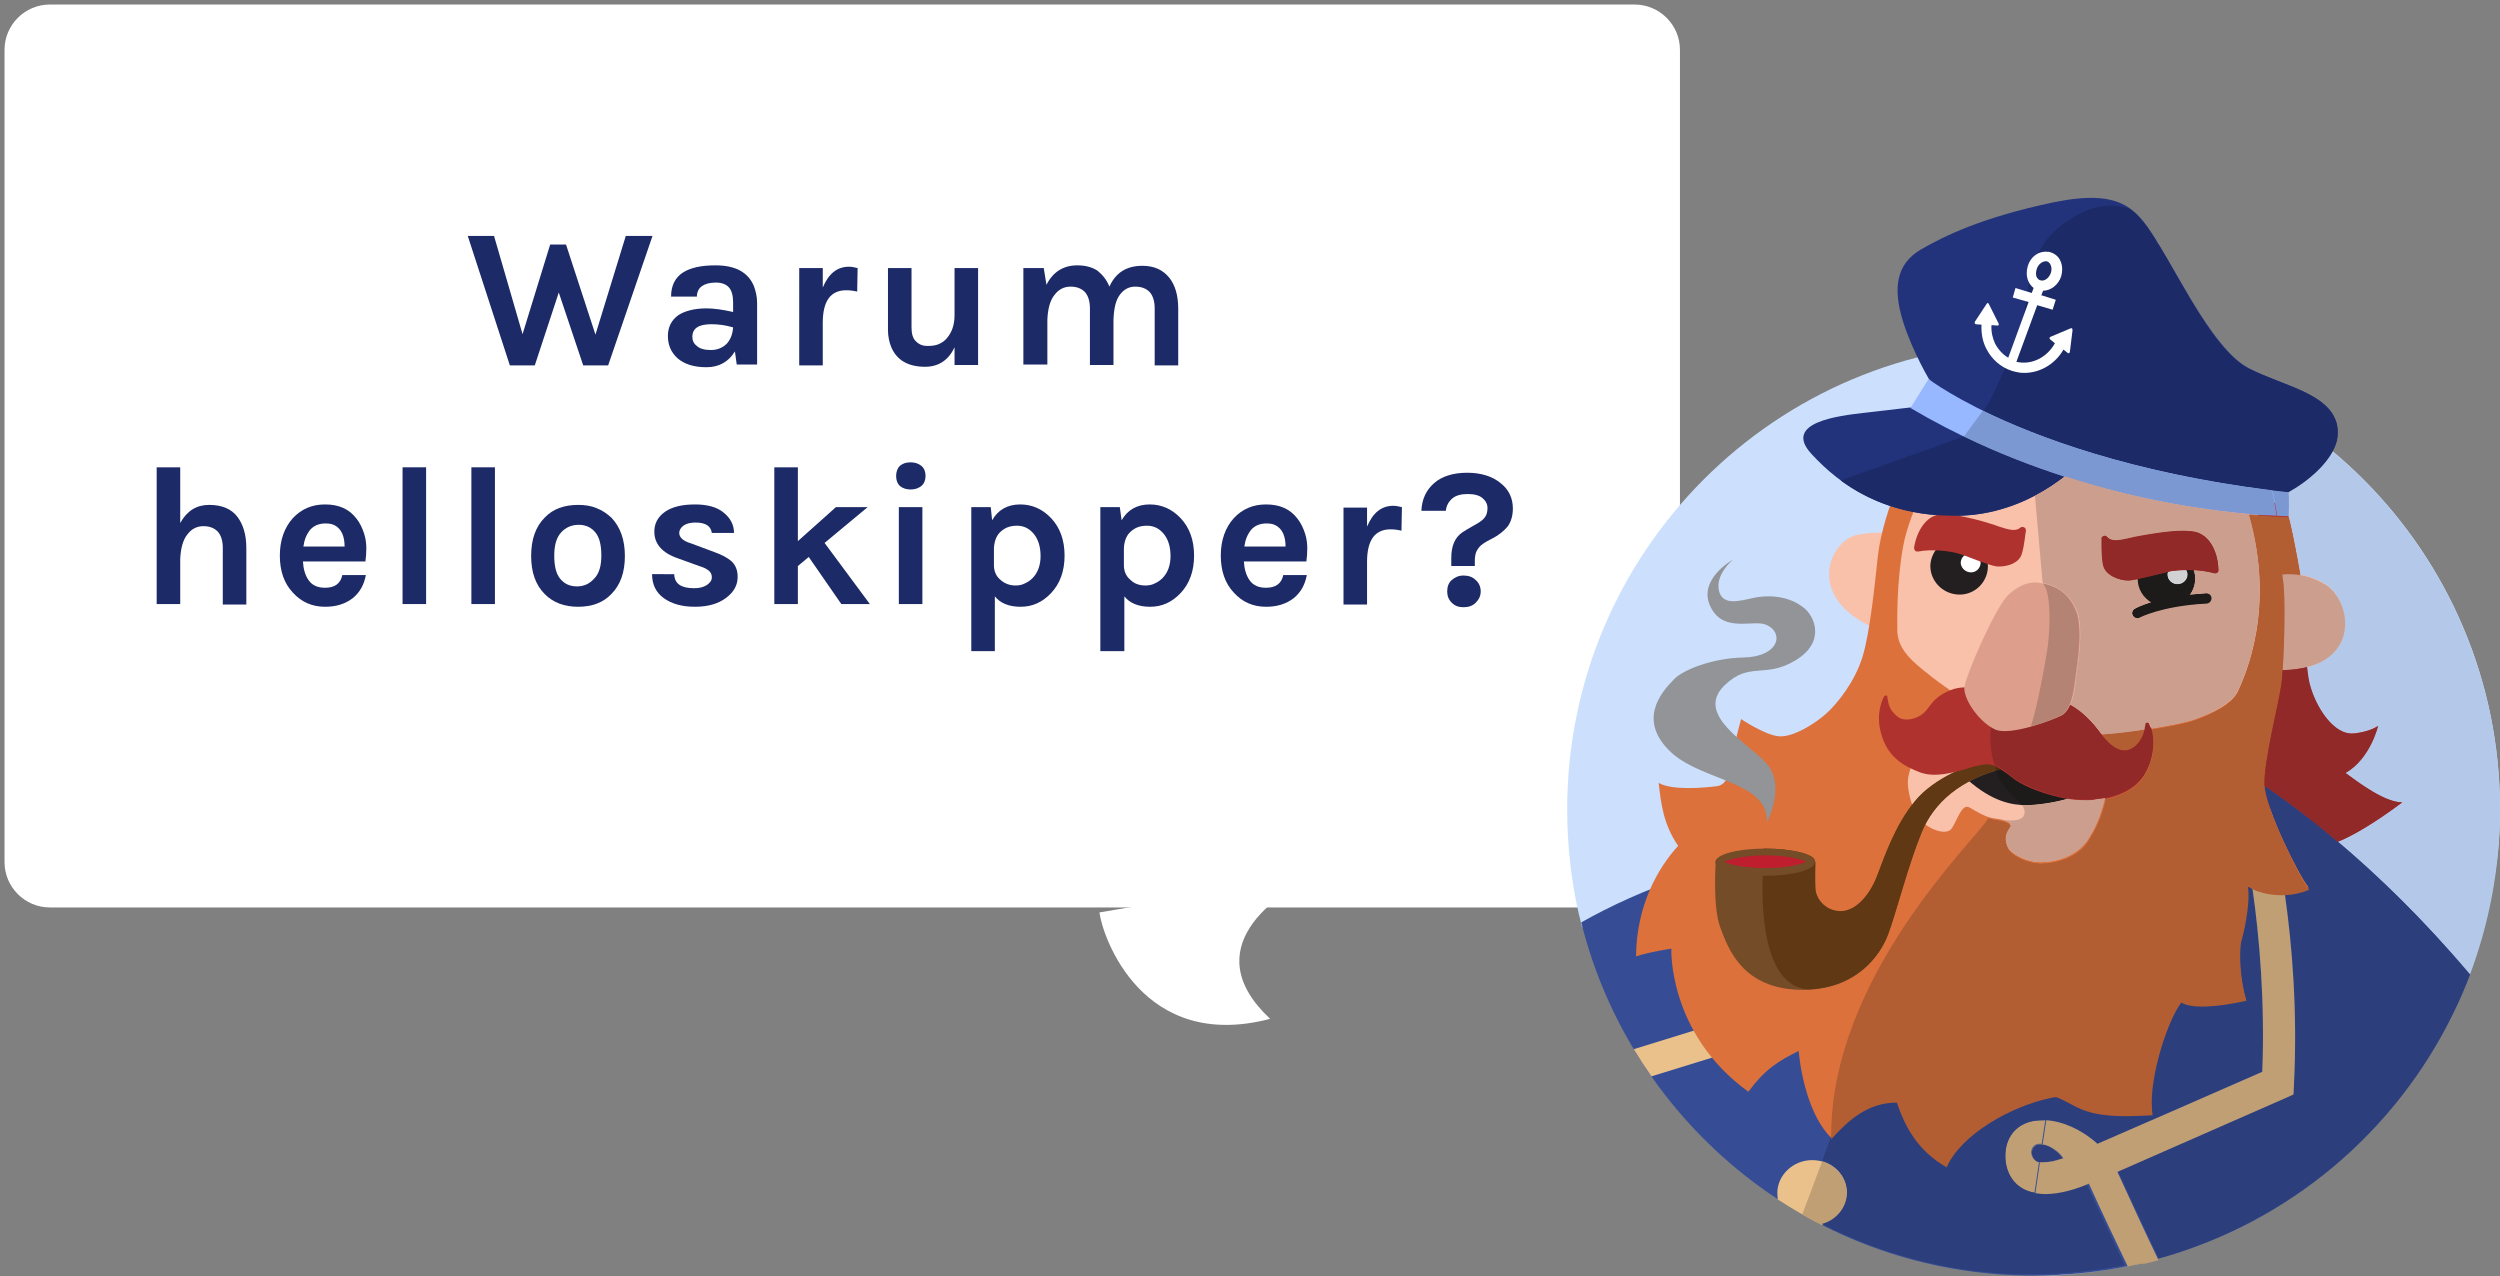 <?xml version="1.0" encoding="utf-8"?>
<!-- Generator: Adobe Illustrator 18.1.1, SVG Export Plug-In . SVG Version: 6.00 Build 0)  -->
<svg version="1.1" id="Layer_1" xmlns="http://www.w3.org/2000/svg" xmlns:xlink="http://www.w3.org/1999/xlink" x="0px" y="0px"
	 viewBox="0 31.8 552.1 281.8" enable-background="new 0 31.8 552.1 281.8" xml:space="preserve">
<rect x="0" y="31.8" width="552.1" height="281.8" fill="#808080" stroke="none"/>
<rect x="-40.4" y="6.2" opacity="0" fill="#F42121" width="662" height="405"/>
<path fill="#FFFFFF" d="M361,232.2H11c-5.5,0-10-4.5-10-10V42.8c0-5.5,4.5-10,10-10H361c5.5,0,10,4.5,10,10v179.4
	C371,227.7,366.5,232.2,361,232.2z"/>
<g>
	<path fill="#FFFFFF" d="M290.6,225.2c-8.6,3.8-26.8,16-10.1,31.6c-28.2,7.4-37-18-37.7-23.5"/>
	<g>
		<polyline fill="none" points="369.9,81.7 369.9,185.5 0,185.5 0,81.7 		"/>
	</g>
	<g>
		<path fill="#CCE0FE" d="M552.1,210.5c0,56.9-41.3,30.2-98.2,30.2c-47.9,0-61-5-104.5-4.1c-2.2-8.3-3.3-17.1-3.3-26.1
			c0-56.9,46.1-103,103-103C506,107.5,552.1,153.6,552.1,210.5"/>
		<path fill="#B4C9E9" d="M545.4,247.2c4.3-11.4,6.7-23.7,6.7-36.6c0-49.7-35.2-91.2-82.1-100.9l-31.1,131L545.4,247.2z"/>
		<g>
			<path fill="#364D96" d="M449.1,313.5c44,0,81.5-27.6,96.3-66.4c-24.9-30.1-49.7-44.6-49.7-44.6h-94.3c0,0-2.8,14.3-28.4,22.6
				c-9.6,3.1-17.6,6.9-23.8,10.4C360.4,280.4,400.9,313.5,449.1,313.5z"/>
			<path fill="#DC713C" d="M509.1,165.6l0-0.3c-0.5-3.7-2.7-15.8-3.7-19.5c-1-3.7-3.2-2.8-3.2-2.8l-4,0.3c0,0,1.8,7.1,2.9,11.8
				c0.4,1.8,0.3,5.9,0,10.6H509.1"/>
			<path fill="#EAC18B" d="M452.3,288.4c-1,0-2.5,0.6-3.3-0.9c-0.7-1.2-0.2-2.8,1.3-3c1.9-0.3,4.3,1.5,5.3,3.1
				c-0.7,0.2-1.5,0.4-2.1,0.6c-0.4,0.1-0.8,0.2-1.1,0.2L452.3,288.4L452.3,288.4"/>
			<path fill="#F9C0AA" d="M418.4,150c0,0-2.3-1.2-8.2-0.1c-6.2,1.2-11.9,14,4.2,20.8C417.1,161.2,418.4,150,418.4,150"/>
			<path fill="#F9C0AA" d="M503.7,158.7c0,0,3.6-1.1,9,1.6c7.1,3.6,9.1,19.5-9,19.5C503,169.9,503.7,158.7,503.7,158.7"/>
			<path fill="#EAC18B" d="M390.9,254.2l-30.1,9.3c1.2,2,2.5,4,3.9,6l28.2-8.7L390.9,254.2z"/>
			<path fill="#DC713C" d="M419.1,139.2c-1.7,3.7-3.8,10.1-4.4,15.5c-0.6,5.5-1.7,16.8-3.4,22.2c-1.7,5.5-5.5,10.2-7.9,12.4
				c-2.4,2.2-7.4,5.4-10.6,5.1c-3.1-0.3-8.3-3.8-8.3-3.8s-1.2,4.4-1.6,6.6c-0.4,2.2-0.7,7.8-3.6,8.2c-3,0.4-10,1-13-0.7
				c0.5,4.4,1,9.1,4.3,13.9c-4.5,4.9-9.2,13.2-9.3,24.4c3-1,7.8-1.7,7.8-1.7s-0.8,18.7,17,31.6c3.8-5.1,6.7-6.8,11.1-9
				c0.7,6.7,2.8,14.8,7.2,19.2c3.7-4.1,8-8.1,14.5-8.1c1.8,5.2,4.4,10.5,11,14.3c3.2-7.5,15.3-14.2,24.2-15.6
				c5.1,1.8,5.8,5.1,21.3,3.9c-1.2-6.4,2.7-19.9,6.3-24.9c2.5,1.6,9.5,0.7,14.3-0.4c-1.3-3.9-1.8-10.9-1-13.6
				c0.8-2.7,1.9-9.1,1.3-11.6c4,2.2,9.1,2.6,13.6,0.6c-2.1-2.4-9.4-17.3-9.8-22.5c-0.3-5.2,3.3-18.6,3.8-23
				c0.5-4.5,0.9-18.5,0.3-22.3c-0.6-3.8-1-12.9-5.2-18c-2.5-3.1,1.1-11.8-3.2-16.8c-4.3-5-4.5-5.5-17.3-11.2
				c-12.9-5.6-22.4-7.6-29.3-6.2c-7,1.4-15.3,6.9-17.8,9.1c-2.5,2.2-9,12.4-9,13.5C422.3,131.7,420.9,135.2,419.1,139.2"/>
			<path fill="#929497" d="M390.2,213.4c0,0,4.3-8.1-0.1-13c-4-4.5-15.9-10.7-9.3-17.2c5.5-5.4,8.9-1.5,15.6-5.5
				c6.8-4,4.5-9.8,1.8-11.8c-2.3-1.8-6.1-3-10.8-2.1c-3.2,0.7-7,1.9-7.8-1.6c-0.8-3.6,3.1-6.8,3.1-6.8s-8,4.4-4.9,10.5
				c2.9,5.8,9.5,2.6,12.3,3.9c3.9,1.7,2.9,7-5,7.2c-6.8,0.1-13.3,2.7-15.3,4.7c-3.1,3.1-8.3,9.3-0.6,16.4
				C376.3,204.4,390.6,204.4,390.2,213.4"/>
			<path fill="#F9C0AA" d="M427.7,134.3c0,0-5.9,9.9-7.4,18.1c-1.5,8.2-1.3,16.5-1.3,18.4c0,3,1.4,5.2,4.2,7.7
				c3.2,2.8,13.3,11,26,14.8c9.1,2.8,31.6-1.3,35.5-2.7c3.8-1.3,8.4-3.4,9.7-6.5c1.3-3,8.6-18.3,2-40c-17.2-6.3-52.1-15.1-60.1-21.9
				C433.4,126.5,427.7,134.3,427.7,134.3"/>
			<path fill="#231F20" d="M484.8,159.6c0,3.4-2.9,6.2-6.4,6.2c-3.5,0-6.4-2.8-6.4-6.2c0-3.4,2.9-6.2,6.4-6.2
				C481.9,153.4,484.8,156.2,484.8,159.6"/>
			<path fill="#FFFFFF" d="M483.1,158.7c0,1.2-1,2.1-2.2,2.1s-2.2-1-2.2-2.1c0-1.2,1-2.1,2.2-2.1S483.1,157.5,483.1,158.7"/>
			<path fill="#231F20" d="M439,157.2c-0.2,3.4-3.1,6.1-6.6,5.9c-3.5-0.2-6.2-3.1-6.1-6.5c0.2-3.4,3.1-6.1,6.6-5.9
				C436.5,150.9,439.2,153.8,439,157.2"/>
			<path fill="#FFFFFF" d="M437.4,156.2c-0.1,1.2-1.1,2.1-2.3,2c-1.2-0.1-2.1-1.1-2.1-2.2c0.1-1.2,1.1-2.1,2.3-2
				C436.5,154,437.4,155,437.4,156.2"/>
			<path fill="#231F20" d="M472.1,168.4c-0.4,0-0.8-0.2-1-0.6c-0.3-0.6-0.1-1.2,0.5-1.5c0.2-0.1,5.3-2.8,15.7-3.4
				c0.6,0,1.2,0.4,1.2,1.1c0,0.6-0.4,1.2-1.1,1.2c-9.8,0.5-14.7,3.1-14.8,3.1C472.4,168.3,472.2,168.4,472.1,168.4"/>
			<path fill="#F9C0AA" d="M424.3,197.2c0,0-2.3,2.6-2.9,6.4c-0.4,2.6,1,7.6,2.9,9.5c1.8,1.9,5.2,3.1,6.5,1.9
				c1.2-1.2,2.3-5.9,4.1-4.9c1.6,0.9,3.4,2.1,5.3,2.4c1.5,0.2,4.7,0.7,3.6,2.1c-1,1.4-1.1,2.6-0.5,4.1c0.7,1.6,4.2,3.5,7.4,3.5
				c3.2,0,7.8-1.3,10.2-4.8c3.6-5.2,4.2-11.4,4.2-11.4l-11.1-10.6l-23.8,0.6L424.3,197.2"/>
			<g>
				<path fill="#22337C" d="M411.4,123c-5,0.6-17.8,2-11.4,9c6.4,7,16.3,13.9,32.2,13.7c15.9-0.1,26.3-10.9,26.3-10.9l-32.1-13.6
					C426.4,121.3,416.4,122.4,411.4,123z"/>
				<path fill="#22337C" d="M516.1,125.6c-1.6-7-11.8-8.5-19.5-12.5c-7.3-3.8-14.5-18.6-19.6-26.9c-4.9-8.1-8-12.9-23.6-9.7
					c-15.6,3.3-23.8,7.3-29.2,10.4c-5.4,3.2-6.2,8.4-4,15.7c2.3,7.3,6.2,13.6,6.2,13.6l1.9,4.9c0,0,45.3,17.1,72.7,21.2
					C508,139.8,517.7,132.6,516.1,125.6z"/>
			</g>
			<path fill="#97B8FF" d="M505.3,140.5c-55.2-6.2-79.4-25-79.4-25l-4,6.4c40.8,24.1,83.4,23.9,83.4,23.9S505.6,142.6,505.3,140.5z"
				/>
			<path fill="#231F20" d="M430.8,201c0,0,1.6,1.1,3.6,2.9c5.6,5,10,5.7,13,5.7c3.8,0,12.8-1.6,13.2-3.8c-6.7-6.1-17.1-7.6-17.1-7.6
				h-12L430.8,201"/>
			<path fill="#754C28" d="M437.6,199.9c-2.3,0.9-10.3,3.5-14.7,8.9c-4.4,5.3-6.7,12.2-8.4,16.6c-1.7,4.4-4.9,7.9-8.3,7.7
				c-3.4-0.2-5.2-3-5.3-5c-0.1-1.9,0-5.9,0-5.9h-22c0,0-0.7,9.9,1,14.4c1.7,4.5,4.8,13.8,18.3,13.8c11.6,0,16.9-7.4,18.7-12.2
				c1.8-4.8,4.4-15.2,7.4-22.5c2.7-6.6,8.6-11.8,18.3-14.2c3.8-1-2.4-2.4-2.4-2.4L437.6,199.9"/>
			<path fill="#603813" d="M389.8,219.2l-0.3,0c0,0.5-0.1,1-0.1,1.5c0.1,0,0.3,0,0.4,0c4.8,0,7.9,0.8,9.1,1.4
				c-1.2,0.6-4.3,1.4-9.1,1.4c-0.2,0-0.4,0-0.6,0c0,0.5,0,1-0.1,1.5c0.2,0,0.4,0,0.7,0c6.1,0,11-1.3,11-3
				C400.9,220.5,395.9,219.2,389.8,219.2"/>
			<path fill="#603813" d="M440.1,199.1l-2.5,0.7c-2.3,0.9-10.3,3.5-14.7,8.9c-4.4,5.3-6.7,12.2-8.4,16.6c-1.7,4.4-4.9,7.9-8.3,7.7
				c-3.4-0.2-5.2-3-5.3-5c-0.1-1.9,0-5.9,0-5.9h-11.5c-0.6,9.6-0.3,27.5,10,28.2c10.8-0.5,15.9-7.6,17.6-12.2
				c1.8-4.8,4.4-15.2,7.4-22.5c2.7-6.6,8.6-11.8,18.3-14.2C446.4,200.5,440.1,199.1,440.1,199.1"/>
			<ellipse fill="#BE1E2D" cx="389.8" cy="222.2" rx="9.9" ry="2.7"/>
			<path fill="#754C28" d="M389.8,220.7c4.8,0,7.9,0.8,9.1,1.4c-1.2,0.6-4.3,1.4-9.1,1.4s-7.9-0.8-9.1-1.4
				C381.9,221.6,385.1,220.7,389.8,220.7 M389.8,219.2c-6.1,0-11,1.3-11,3c0,1.6,4.9,3,11,3c6.1,0,11-1.3,11-3
				C400.9,220.5,395.9,219.2,389.8,219.2"/>
			<path fill="#B0322F" d="M530.5,209c-6.8,5.1-13.2,8.9-16.9,9.4c-6.4-3.8-17.2-11.6-17.2-11.6s2-18.7,2.6-22.4
				c0.6-3.7,3.1-24.7,2-29.4c-1.1-4.7-2.9-11.8-2.9-11.8l4-0.3c0,0,2.1-0.9,3.2,2.8c1,3.7,3.2,15.8,3.7,19.5
				c0.5,3.7-0.4,13.5,1.3,18.7c1.7,5.2,5.6,10.4,9.5,9.9c4-0.5,5.3-1.7,5.3-1.7s-1.7,7.3-7.2,10.4C521.1,204.8,526.7,209,530.5,209z
				 M484.6,149.2c-3.3-0.6-9.6,0.5-13,1.2c-0.4,0.1-0.8,0.2-1.3,0.3c-2,0.5-3.9,0.9-5-0.3c-0.3-0.3-0.7-0.3-1,0
				c-0.2,0.2-0.3,0.4-0.2,0.6l0,0.1c0,0.1-0.1,3.4,0.3,5.5c0.5,2.5,3.8,3.5,5.5,3.5l0.1,0c0.9,0,3.2-0.6,5.5-1.2
				c1.6-0.4,3.2-0.8,4.1-0.9c1.9-0.3,6.2-0.5,9.4,0.5c0.2,0.1,0.5,0,0.7-0.1c0.2-0.1,0.3-0.4,0.3-0.6
				C489.9,154.1,488.2,149.9,484.6,149.2z M423.6,153.6c3-0.6,7-0.1,8.7,0.4c0.8,0.2,2.2,0.7,3.7,1.3c2.1,0.8,4.1,1.5,5,1.6
				c0.2,0,0.4,0,0.6,0c1.7,0,4.3-0.7,4.9-2.8c0.6-1.9,0.8-4.9,0.9-5l0-0.1c0-0.2,0-0.4-0.2-0.6c-0.3-0.3-0.7-0.3-1-0.1
				c-1.1,1-2.8,0.4-4.7-0.2c-0.4-0.1-0.8-0.3-1.1-0.4c-2.5-0.8-8.7-2.6-11.9-2.3c-3.3,0.3-5.3,4-5.8,7.4c0,0.2,0.1,0.4,0.2,0.6
				C423.1,153.6,423.3,153.6,423.6,153.6z M474.2,191.4c-0.2,0-0.3,0.2-0.3,0.3c-0.4,3.7-2.5,5.6-4.3,5.8c-2.4,0.3-4.6-2.3-6-4.2
				c-1.2-1.6-4.5-5.6-8.9-6.9c-1.2-0.4-2.7-0.6-4.3-0.6c-2.9,0-5.8,0.6-7.5,1.6c-0.9-0.8-4.6-3.8-8.9-3.8c-1.1,0-2.2,0.2-3.2,0.6
				c-2.8,1.1-3.9,2.5-4.8,3.7c-0.8,1.1-1.5,1.9-3.2,2.5c-0.6,0.2-1.2,0.3-1.8,0.3c-1.6,0-2.3-0.9-3.1-1.8c-0.9-1-1.1-3.2-1.1-3.2
				c0-0.2-0.1-0.3-0.3-0.3c-0.2,0-0.3,0-0.4,0.2c-0.1,0.1-2,3.5-0.7,8.1c1.4,5.3,5,7.3,8.7,8.7c0.9,0.3,1.9,0.5,3.1,0.5
				c2.5,0,5.2-0.8,6.7-1.2l0.6-0.2c1.7-0.5,3.1-0.9,4.4-0.9c0.3,0,0.6,0,0.8,0.1c1.1,0.2,2.4,1.2,3.6,2.2c0.6,0.4,1.1,0.9,1.7,1.3
				c2.7,1.8,9.4,4.5,15.3,4.5c0.3,0,0.6,0,0.9,0c7.5-0.4,10.8-3.4,12-5.2c1.9-2.7,3.1-7.5,1.4-11.7
				C474.5,191.5,474.4,191.4,474.2,191.4z"/>
			<g>
				<polyline fill="#7B98D3" points="433.8,128.2 433.7,128.2 433.8,128.2 433.7,128.2 				"/>
				<path fill="#D0D2D3" d="M498.7,114.2c7.4,3.3,15.9,5.1,17.4,11.4c0.3,1.1,0.2,2.3-0.1,3.4c0.3-1.1,0.3-2.3,0.1-3.4
					C514.6,119.3,506.1,117.5,498.7,114.2 M476.2,84.9c0.3,0.4,0.5,0.9,0.8,1.3c4,6.6,9.3,17.3,15,23.3c-5.7-6-11-16.7-15-23.3
					C476.7,85.8,476.5,85.4,476.2,84.9"/>
				<path fill="#7B98D3" d="M501.9,140.1L501.9,140.1c1.1,0.1,2.3,0.3,3.4,0.4l0,0C504.2,140.3,503,140.2,501.9,140.1"/>
				<path fill="#2C3F7C" d="M504.9,208.7L504.9,208.7c3.2,2.3,7.1,5.3,11.4,9c0,0,0,0,0,0C511.9,214,508,211,504.9,208.7"/>
				<path fill="#7B98D3" d="M505.3,145.8C505.3,145.8,505.3,145.8,505.3,145.8C505.3,145.8,505.3,145.8,505.3,145.8
					C505.3,145.8,505.3,145.8,505.3,145.8C505.3,145.8,505.3,145.8,505.3,145.8 M502.9,145.7L502.9,145.7c1.3,0.1,2.1,0.1,2.4,0.1
					C505,145.8,504.2,145.8,502.9,145.7"/>
				<path fill="#93A6C1" d="M505.3,140.5L505.3,140.5c0.2,2.2,0,5.3,0,5.3l0,0l0,0l0,0h0C505.3,145.8,505.6,142.6,505.3,140.5"/>
				<path fill="#7B98D3" d="M501.9,140.1l1,5.6c1.3,0.1,2.1,0.1,2.4,0.1c0,0,0,0,0.1,0c0,0,0,0,0,0c0,0,0,0,0,0c0,0,0,0,0,0l0,0
					c0,0,0.2-3.1,0-5.3c0,0,0,0,0,0C504.2,140.3,503,140.2,501.9,140.1"/>
				<path fill="#2C3F7C" d="M500.1,205.4C500.1,205.4,500.1,205.4,500.1,205.4c1.3,0.9,2.9,2,4.8,3.4l0,0
					C503,207.4,501.4,206.3,500.1,205.4"/>
				<path fill="#1D1A1A" d="M483,157.7c-0.1,0-0.1,0-0.2,0c0.2,0.3,0.2,0.6,0.2,1c0,1.2-1,2.1-2.2,2.1s-2.2-1-2.2-2.1
					c0-0.2,0-0.4,0.1-0.6c-0.9,0.2-2.1,0.5-3.3,0.8c-1.3,0.3-2.5,0.6-3.5,0.8c0,2.2,1.2,4,2.9,5.1c2-0.6,4.9-1.3,8.7-1.7
					c0.7-1,1.1-2.2,1.1-3.5c0-0.7-0.1-1.3-0.3-1.9C484,157.7,483.5,157.7,483,157.7"/>
				<path fill="#D0D2D3" d="M482.8,157.7c-1.3,0-2.4,0.1-3.2,0.2c-0.2,0-0.5,0.1-0.8,0.2c-0.1,0.2-0.1,0.4-0.1,0.6
					c0,1.2,1,2.1,2.2,2.1s2.2-1,2.2-2.1C483.1,158.4,483,158,482.8,157.7"/>
				<path fill="#1D1A1A" d="M487.3,162.8C487.3,162.8,487.2,162.8,487.3,162.8c-1.3,0.1-2.5,0.2-3.6,0.3c-3.8,0.4-6.7,1.1-8.7,1.7
					c-2.2,0.7-3.4,1.3-3.5,1.4c-0.6,0.3-0.8,1-0.5,1.5c0.2,0.4,0.6,0.6,1,0.6c0.2,0,0.4,0,0.5-0.1c0,0,4.9-2.6,14.8-3.1
					c0.6,0,1.1-0.6,1.1-1.2C488.4,163.3,487.9,162.8,487.3,162.8"/>
				<path fill="#A6B8D2" d="M448.5,313.5C448.5,313.5,448.5,313.5,448.5,313.5C448.5,313.5,448.5,313.5,448.5,313.5
					C448.5,313.5,448.5,313.5,448.5,313.5C448.5,313.5,448.5,313.5,448.5,313.5L448.5,313.5 M448.3,313.5c0,0,0.1,0,0.1,0
					C448.4,313.5,448.3,313.5,448.3,313.5 M448.1,313.5c0,0,0.1,0,0.1,0c0,0,0,0,0,0c0,0,0,0,0,0
					C448.2,313.5,448.2,313.5,448.1,313.5 M448,313.5c0,0,0.1,0,0.1,0C448.1,313.5,448.1,313.5,448,313.5
					C448,313.5,448,313.5,448,313.5C448,313.5,448,313.5,448,313.5 M447.8,313.5c0,0,0.1,0,0.1,0
					C447.9,313.5,447.9,313.5,447.8,313.5 M447.7,313.5c0,0,0.1,0,0.1,0C447.7,313.5,447.7,313.5,447.7,313.5 M447.5,313.5
					c0,0,0.1,0,0.1,0C447.6,313.5,447.5,313.5,447.5,313.5 M447.3,313.5c0,0,0.1,0,0.1,0C447.4,313.5,447.4,313.5,447.3,313.5
					 M447.1,313.5c0,0,0.1,0,0.1,0C447.2,313.5,447.2,313.5,447.1,313.5 M447,313.5C447,313.5,447.1,313.5,447,313.5
					C447.1,313.5,447,313.5,447,313.5 M446.8,313.5c0,0,0.1,0,0.1,0C446.9,313.5,446.9,313.5,446.8,313.5 M446.7,313.5
					C446.7,313.5,446.7,313.5,446.7,313.5C446.7,313.5,446.7,313.5,446.7,313.5 M446.5,313.5C446.5,313.5,446.6,313.5,446.5,313.5
					C446.6,313.5,446.5,313.5,446.5,313.5 M446.4,313.5C446.4,313.5,446.4,313.5,446.4,313.5C446.4,313.5,446.4,313.5,446.4,313.5
					 M446.2,313.5C446.2,313.5,446.2,313.5,446.2,313.5C446.2,313.5,446.2,313.5,446.2,313.5 M446,313.5
					C446,313.5,446.1,313.5,446,313.5C446.1,313.5,446,313.5,446,313.5 M445.8,313.5C445.9,313.5,445.9,313.5,445.8,313.5
					C445.9,313.5,445.9,313.5,445.8,313.5 M445.7,313.5C445.7,313.5,445.7,313.5,445.7,313.5C445.7,313.5,445.7,313.5,445.7,313.5
					 M445.5,313.5C445.5,313.5,445.6,313.5,445.5,313.5C445.6,313.5,445.5,313.5,445.5,313.5 M445.4,313.4
					C445.4,313.4,445.4,313.4,445.4,313.4C445.4,313.4,445.4,313.4,445.4,313.4 M445.2,313.4C445.2,313.4,445.2,313.4,445.2,313.4
					C445.2,313.4,445.2,313.4,445.2,313.4 M444.9,313.4C444.9,313.4,444.9,313.4,444.9,313.4C444.9,313.4,444.9,313.4,444.9,313.4"
					/>
				<path fill="#93A6C1" d="M448.5,313.5C448.5,313.5,448.5,313.5,448.5,313.5C448.5,313.5,448.5,313.5,448.5,313.5 M448.2,313.5
					C448.2,313.5,448.3,313.5,448.2,313.5C448.3,313.5,448.2,313.5,448.2,313.5 M448,313.5C448,313.5,448,313.5,448,313.5
					C448,313.5,448,313.5,448,313.5"/>
				<path fill="#BF9F73" d="M451,279.2c-0.9,0-1.8,0.1-2.6,0.3c-3.8,1-5.9,4.3-5.5,8.6c0.3,2.9,1.7,5.1,4,6.3
					c0.8,0.4,1.6,0.7,2.4,0.8l1-6.8c-0.5-0.1-1-0.3-1.4-1c-0.7-1.2-0.2-2.8,1.3-3c0.1,0,0.2,0,0.4,0c0.1,0,0.2,0,0.3,0l0.8-5.3
					C451.5,279.2,451.3,279.2,451,279.2"/>
				<path fill="#EAC18B" d="M407.9,295.3c0-4-3.4-7.3-7.7-7.3c-4.2,0-7.7,3.3-7.7,7.3c0,0.5,0.1,1,0.1,1.4c3.1,2,6.3,3.9,9.7,5.6
					C405.6,301.4,407.9,298.6,407.9,295.3z"/>
				<path fill="#BF9F73" d="M402.4,288.3c-1.5,4.1-3.2,8.5-4.4,11.7v0c1.4,0.8,2.9,1.6,4.3,2.3c3.2-0.9,5.6-3.7,5.6-7
					C407.9,292,405.6,289.2,402.4,288.3"/>
				<g>
					<path fill="#1C2A67" d="M433.7,128.2l-27.2,9.7c6,4.4,14.1,7.8,25,7.8h0c0,0,0.1,0,0.1,0c0,0,0,0,0,0c0,0,0.1,0,0.1,0
						c0,0,0,0,0,0c0,0,0.1,0,0.1,0c0,0,0,0,0,0c0,0,0.1,0,0.1,0h0c0,0,0.1,0,0.1,0c0,0,0,0,0,0c0,0,0.1,0,0.1,0
						c6.9-0.1,12.7-2.1,17.1-4.4v0c2.9-1.5,5.1-3.1,6.7-4.3C448.9,134.8,441.4,131.9,433.7,128.2
						C433.7,128.2,433.7,128.2,433.7,128.2z"/>
					<path fill="#1C2A67" d="M516.1,125.6c-1.5-6.3-10-8.2-17.4-11.4c-0.7-0.3-1.5-0.7-2.2-1c-1.5-0.8-3-2-4.5-3.6
						c-5.7-6-11-16.7-15-23.3c-0.3-0.5-0.6-0.9-0.8-1.3c-1.9-3-3.6-5.5-6-7.1c-1.2-0.4-2.5-0.7-4-0.7H466c-3.2,0-6.9,1.3-11.2,4.7
						c-6.4,5.1-6.7,12.3-7.9,19.6c-0.8,4.9-5.5,14.8-7.8,19.5l0,0l-1.1,1.5c11.8,5.8,32.7,13.7,64,17.6c1.1,0.1,2.3,0.3,3.4,0.4v0
						c0,0,0,0,0,0l0,0l0,0c4.8-2.7,9.6-7,10.7-11.4C516.3,127.9,516.4,126.8,516.1,125.6z"/>
				</g>
				<path fill="#7B98D3" d="M437.9,122.5l-4.2,5.7l0,0c7.6,3.7,15.2,6.6,22.3,8.9c16.9,5.4,31.6,7.4,40.5,8.2
					c1.7,0.2,3.3,0.3,4.5,0.3c0.7,0,1.3,0.1,1.8,0.1v0l-1-5.6l0,0C470.6,136.2,449.8,128.3,437.9,122.5"/>
				<path fill="#1D1A1A" d="M441.8,201.7c-0.4,0.1-0.7,0.2-1.1,0.3c1.2,3.5,5.4,7.3,5.8,7.6c0.3,0,0.6,0,0.9,0
					c2.2,0,6.1-0.5,9.1-1.4c-4.8-0.8-9.4-2.7-11.5-4.2c-0.5-0.4-1.1-0.8-1.7-1.3C442.8,202.4,442.3,202,441.8,201.7"/>
				<path fill="#5F3F21" d="M441.8,201.7c-0.4,0.1-0.7,0.2-1.1,0.3v0C441.1,201.9,441.5,201.8,441.8,201.7L441.8,201.7"/>
				<path fill="#4E2E10" d="M440.5,200.9c0,0.1,0,0.1,0.1,0.2c0.1,0.3,0.1,0.6,0.2,0.9c0.4-0.1,0.7-0.2,1.1-0.3
					C441.4,201.4,440.9,201.1,440.5,200.9"/>
				<path fill="#2C3F7C" d="M541.9,255.2c-12.8,26.4-36.5,46.6-65.3,54.6l0,0C505.5,301.8,529.2,281.7,541.9,255.2
					C541.9,255.2,541.9,255.2,541.9,255.2"/>
				<path fill="#BF9F73" d="M473.4,310.6C473.4,310.6,473.3,310.6,473.4,310.6C473.3,310.6,473.4,310.6,473.4,310.6 M473.5,310.6
					c0,0-0.1,0-0.1,0C473.5,310.6,473.5,310.6,473.5,310.6 M476.7,309.8c-1,0.3-2.1,0.6-3.1,0.8
					C474.6,310.3,475.6,310.1,476.7,309.8L476.7,309.8"/>
				<path fill="#BF9F73" d="M473,310.7C473,310.7,473,310.7,473,310.7C473,310.7,473,310.7,473,310.7 M473.1,310.7
					C473.1,310.7,473.1,310.7,473.1,310.7C473.1,310.7,473.1,310.7,473.1,310.7 M473.3,310.7C473.2,310.7,473.2,310.7,473.3,310.7
					C473.2,310.7,473.2,310.7,473.3,310.7L473.3,310.7C473.2,310.7,473.2,310.7,473.3,310.7"/>
				<path fill="#D0D2D3" d="M449.4,313.5L449.4,313.5L449.4,313.5C449.4,313.5,449.4,313.5,449.4,313.5 M449.6,313.5
					c0,0-0.1,0-0.1,0C449.5,313.5,449.6,313.5,449.6,313.5 M449.8,313.5c0,0-0.1,0-0.1,0C449.7,313.5,449.7,313.5,449.8,313.5
					 M449.9,313.5c0,0-0.1,0-0.1,0C449.9,313.5,449.9,313.5,449.9,313.5 M450.1,313.5c0,0-0.1,0-0.1,0
					C450,313.5,450,313.5,450.1,313.5 M450.3,313.5c0,0-0.1,0-0.1,0C450.2,313.5,450.2,313.5,450.3,313.5 M450.4,313.5
					C450.4,313.5,450.4,313.5,450.4,313.5C450.4,313.5,450.4,313.5,450.4,313.5 M450.6,313.5C450.5,313.5,450.5,313.5,450.6,313.5
					C450.5,313.5,450.5,313.5,450.6,313.5 M450.7,313.5C450.7,313.5,450.7,313.5,450.7,313.5C450.7,313.5,450.7,313.5,450.7,313.5
					 M450.9,313.5C450.9,313.5,450.9,313.5,450.9,313.5C450.9,313.5,450.9,313.5,450.9,313.5 M451.1,313.5
					C451,313.5,451,313.5,451.1,313.5C451,313.5,451,313.5,451.1,313.5 M451.2,313.5C451.2,313.5,451.2,313.5,451.2,313.5
					C451.2,313.5,451.2,313.5,451.2,313.5 M451.4,313.5c0,0-0.1,0-0.1,0C451.3,313.5,451.4,313.5,451.4,313.5 M451.6,313.5
					C451.6,313.5,451.5,313.5,451.6,313.5C451.5,313.5,451.6,313.5,451.6,313.5 M451.7,313.5C451.7,313.5,451.7,313.5,451.7,313.5
					C451.7,313.5,451.7,313.5,451.7,313.5 M451.8,313.5C451.8,313.5,451.8,313.5,451.8,313.5C451.8,313.5,451.8,313.5,451.8,313.5
					 M452.1,313.5C452.1,313.5,452.1,313.5,452.1,313.5C452.1,313.5,452.1,313.5,452.1,313.5 M452.2,313.5
					C452.2,313.5,452.2,313.5,452.2,313.5C452.2,313.5,452.2,313.5,452.2,313.5 M452.4,313.5C452.3,313.5,452.3,313.5,452.4,313.5
					C452.3,313.5,452.3,313.5,452.4,313.5 M452.7,313.5C452.7,313.5,452.7,313.5,452.7,313.5C452.7,313.5,452.7,313.5,452.7,313.5
					 M452.9,313.4C452.8,313.4,452.8,313.4,452.9,313.4C452.8,313.4,452.8,313.4,452.9,313.4 M453.2,313.4
					C453.2,313.4,453.2,313.4,453.2,313.4C453.2,313.4,453.2,313.4,453.2,313.4 M453.4,313.4C453.4,313.4,453.3,313.4,453.4,313.4
					C453.3,313.4,453.4,313.4,453.4,313.4 M453.5,313.4C453.5,313.4,453.5,313.4,453.5,313.4C453.5,313.4,453.5,313.4,453.5,313.4"
					/>
				<path fill="#A6B8D2" d="M448.5,313.5C448.5,313.5,448.5,313.5,448.5,313.5c0.1,0,0.2,0,0.3,0h0.3c-0.1,0-0.1,0-0.2,0
					c0,0,0,0-0.1,0c0,0-0.1,0-0.1,0c0,0,0,0-0.1,0C448.6,313.5,448.6,313.5,448.5,313.5 M471.4,311.1c-7.2,1.6-14.7,2.4-22.3,2.4
					h0.3h0c0,0,0,0,0.1,0c0,0,0.1,0,0.1,0c0,0,0,0,0,0c0,0,0.1,0,0.1,0c0,0,0,0,0,0c0,0,0.1,0,0.1,0c0,0,0,0,0.1,0c0,0,0.1,0,0.1,0
					c0,0,0,0,0.1,0c0,0,0.1,0,0.1,0c0,0,0,0,0,0c0,0,0.1,0,0.1,0c0,0,0,0,0.1,0c0,0,0,0,0.1,0c0,0,0.1,0,0.1,0c0,0,0.1,0,0.1,0
					c0,0,0.1,0,0.1,0c0,0,0.1,0,0.1,0c0,0,0.1,0,0.1,0c0,0,0,0,0.1,0c0,0,0,0,0.1,0c0,0,0.1,0,0.1,0c0,0,0,0,0.1,0c0,0,0.1,0,0.1,0
					c0,0,0.1,0,0.1,0c0,0,0,0,0.1,0c0,0,0.1,0,0.1,0c0,0,0,0,0.1,0c0,0,0.1,0,0.1,0c0,0,0,0,0,0c0.1,0,0.1,0,0.2,0c0,0,0,0,0,0
					c0,0,0.1,0,0.1,0c0,0,0,0,0.1,0c0,0,0.1,0,0.1,0c0,0,0,0,0,0c0.1,0,0.2,0,0.3,0c0,0,0,0,0,0c0,0,0.1,0,0.1,0c0,0,0,0,0,0
					c0.1,0,0.2,0,0.4,0c0,0,0,0,0,0c0,0,0.1,0,0.1,0c0,0,0,0,0,0c0,0,0.1,0,0.1,0c0,0,0,0,0,0C459.6,313.2,465.6,312.4,471.4,311.1
					 M471.6,311.1c0,0-0.1,0-0.1,0C471.5,311.1,471.5,311.1,471.6,311.1 M471.7,311c0,0-0.1,0-0.1,0C471.7,311,471.7,311,471.7,311
					 M471.9,311c0,0-0.1,0-0.1,0C471.8,311,471.9,311,471.9,311 M472,311C472,311,472,311,472,311C472,311,472,311,472,311
					 M472.2,310.9C472.1,310.9,472.1,310.9,472.2,310.9C472.1,310.9,472.1,310.9,472.2,310.9 M472.5,310.9L472.5,310.9
					C472.5,310.9,472.5,310.9,472.5,310.9"/>
				<path fill="#93A6C1" d="M448.9,313.5C448.9,313.5,448.9,313.5,448.9,313.5C448.9,313.5,448.9,313.5,448.9,313.5 M448.7,313.5
					C448.7,313.5,448.7,313.5,448.7,313.5C448.7,313.5,448.7,313.5,448.7,313.5 M472.4,310.9c-0.9,0.2-1.8,0.4-2.7,0.6
					c-6.6,1.3-13.5,2-20.5,2l0,0c7.7,0,15.1-0.8,22.3-2.4c0,0,0,0,0,0c0,0,0.1,0,0.1,0c0,0,0,0,0,0c0,0,0.1,0,0.1,0c0,0,0,0,0,0
					c0,0,0.1,0,0.1,0c0,0,0,0,0.1,0c0,0,0.1,0,0.1,0c0,0,0,0,0.1,0c0,0,0,0,0.1,0C472.2,310.9,472.3,310.9,472.4,310.9 M472.5,310.8
					c0,0-0.1,0-0.1,0C472.4,310.9,472.4,310.9,472.5,310.8L472.5,310.8C472.5,310.9,472.5,310.9,472.5,310.8 M472.7,310.8
					C472.6,310.8,472.6,310.8,472.7,310.8C472.6,310.8,472.6,310.8,472.7,310.8 M472.8,310.8c0,0-0.1,0-0.1,0
					C472.7,310.8,472.8,310.8,472.8,310.8 M473,310.7C472.9,310.7,472.9,310.7,473,310.7C472.9,310.7,472.9,310.7,473,310.7
					 M473.1,310.7C473.1,310.7,473.1,310.7,473.1,310.7C473.1,310.7,473.1,310.7,473.1,310.7"/>
				<g>
					<path fill="#2C3F7C" d="M450.7,284.5c-0.1,0-0.3,0-0.4,0c-1.5,0.2-2,1.8-1.3,3c0.4,0.7,0.9,0.9,1.4,1c0.1,0,0.3,0,0.4,0
						c0.5,0,1-0.1,1.5-0.1l0,0l0.1,0c0.3,0,0.7-0.1,1.1-0.2c0.7-0.1,1.4-0.3,2.1-0.6c-0.9-1.4-2.9-2.9-4.6-3.1
						C450.9,284.5,450.8,284.5,450.7,284.5z"/>
					<path fill="#2C3F7C" d="M461.1,293.1c-2.5,1.1-6.1,2.3-9.6,2.3c-0.7,0-1.5-0.1-2.2-0.2c-0.9-0.2-1.7-0.4-2.4-0.8
						c-2.3-1.2-3.7-3.5-4-6.3c-0.4-4.3,1.7-7.6,5.5-8.6c0.8-0.2,1.7-0.3,2.6-0.3c0.3,0,0.6,0,0.9,0c3.7,0.3,8,2.1,11.3,5.2
						c6.7-2.9,25.5-11.2,36.4-15.9c0.6-15.5-0.6-29.7-2.2-40.7c-0.4-0.2-0.8-0.4-1.1-0.6c0.6,2.6-0.6,9-1.3,11.6
						c-0.8,2.7-0.3,9.7,1,13.6c-3,0.7-6.7,1.3-9.8,1.3c-1.9,0-3.6-0.2-4.6-0.9c-3.6,5-7.6,18.5-6.3,24.9c-2.2,0.2-4.2,0.2-5.8,0.2
						c-10,0-11.2-2.6-15.5-4.2c-0.4,0.1-0.9,0.1-1.3,0.2c-8.7,1.8-19.8,8.2-22.9,15.3c-6.6-3.8-9.1-9.1-11-14.3
						c-6.5,0-10.8,4.1-14.5,8.1c-0.6,1.5-1.2,3.3-1.9,5.1c3.2,0.9,5.5,3.7,5.5,7c0,3.3-2.4,6.2-5.6,7c12.9,6.6,27.3,10.5,42.6,11.1
						c0,0,0,0,0,0c0.1,0,0.2,0,0.3,0c0,0,0,0,0,0c0.1,0,0.1,0,0.2,0c0,0,0,0,0,0c0,0,0.1,0,0.1,0c0,0,0,0,0.1,0c0,0,0.1,0,0.1,0
						c0,0,0,0,0.1,0c0,0,0.1,0,0.1,0c0,0,0,0,0.1,0c0,0,0.1,0,0.1,0c0,0,0.1,0,0.1,0c0,0,0,0,0.1,0c0,0,0,0,0.1,0c0,0,0.1,0,0.1,0
						c0,0,0,0,0.1,0c0,0,0,0,0.1,0c0,0,0.1,0,0.1,0c0,0,0.1,0,0.1,0c0,0,0.1,0,0.1,0c0,0,0,0,0.1,0c0,0,0.1,0,0.1,0c0,0,0,0,0,0
						c0,0,0.1,0,0.1,0c0,0,0,0,0.1,0c0,0,0.1,0,0.1,0c0,0,0,0,0,0c0,0,0.1,0,0.1,0c0,0,0,0,0,0c0,0,0.1,0,0.1,0c0,0,0,0,0,0
						c0,0,0.1,0,0.1,0c0,0,0,0,0,0c0,0,0.1,0,0.1,0c0,0,0,0,0,0c0,0,0,0,0,0c0,0,0,0,0,0c0,0,0,0,0,0c0,0,0,0,0,0c0,0,0.1,0,0.1,0
						c0,0,0,0,0,0c0,0,0,0,0,0c0,0,0,0,0,0c0,0,0.1,0,0.1,0c0,0,0,0,0,0l0,0c0,0,0,0,0,0c0,0,0,0,0,0c0,0,0.1,0,0.1,0c0,0,0,0,0.1,0
						c0,0,0.1,0,0.1,0c0,0,0,0,0.1,0c0.1,0,0.1,0,0.2,0c7,0,13.9-0.7,20.5-2c-2.2-4.6-5.7-12.1-8.5-18.1L461.1,293.1z"/>
					<path fill="#2C3F7C" d="M516.3,217.7c-4.3-3.7-8.2-6.6-11.4-9c-1.8-1.3-3.5-2.5-4.8-3.4c0.3,5.2,7.7,20.1,9.8,22.5
						c-1.7,0.7-3.5,1.2-5.3,1.2c1.6,11.3,2.8,25.8,2,41.9l-0.1,2.2l-2,0.9c-9.8,4.3-28.7,12.6-36.9,16.2l0.1,0.2c3,6.6,7,15,9,19.3
						c28.8-8,52.5-28.1,65.3-54.6c1.3-2.6,2.4-5.3,3.5-8.1C535.1,234.7,524.8,224.9,516.3,217.7z"/>
				</g>
				<path fill="#BF9F73" d="M497.4,227.8c1.6,11,2.8,25.3,2.2,40.7c-10.9,4.8-29.7,13-36.4,15.9c-3.4-3.1-7.7-5-11.3-5.2l-0.8,5.3
					c1.7,0.2,3.7,1.7,4.6,3.1c-0.7,0.2-1.5,0.4-2.1,0.6c-0.4,0.1-0.8,0.2-1.1,0.2l-0.1,0l0,0c-0.4,0-0.9,0.1-1.5,0.1
					c-0.2,0-0.3,0-0.4,0l-1,6.8c0.7,0.1,1.4,0.2,2.2,0.2c3.4,0,7.1-1.2,9.6-2.3l0.1,0.2c2.7,6,6.3,13.5,8.5,18.1
					c0.9-0.2,1.8-0.4,2.7-0.6c0,0,0,0,0,0c0,0,0.1,0,0.1,0c0,0,0,0,0,0c0,0,0.1,0,0.1,0c0,0,0,0,0.1,0c0,0,0.1,0,0.1,0
					c0,0,0.1,0,0.1,0c0,0,0,0,0,0c0,0,0,0,0,0c0,0,0,0,0,0c0,0,0,0,0,0c0,0,0,0,0,0c0,0,0,0,0,0c0,0,0,0,0,0c0,0,0.1,0,0.1,0
					c0,0,0,0,0.1,0c0,0,0,0,0.1,0c0,0,0,0,0.1,0c0,0,0,0,0,0c0,0,0.1,0,0.1,0c0,0,0,0,0,0c1-0.3,2.1-0.5,3.1-0.8
					c-2.1-4.3-6-12.7-9-19.3l-0.1-0.2c8.2-3.6,27.1-11.9,36.9-16.2l2-0.9l0.1-2.2c0.8-16.2-0.4-30.7-2-41.9c-0.3,0-0.5,0-0.8,0
					C501.5,229.1,499.4,228.6,497.4,227.8"/>
				<path fill="#B35D32" d="M464.1,194c3.3-0.3,6.6-0.7,9.5-1.1c-0.7,2.9-2.5,4.4-4.1,4.6c-0.1,0-0.3,0-0.4,0
					C467.2,197.5,465.4,195.7,464.1,194z M500.1,205.4C500.1,205.4,500.1,205.4,500.1,205.4c-0.3-5.2,3.3-18.6,3.8-23
					c0.1-0.7,0.1-1.5,0.2-2.5c0.4-5.8,0.6-16.5,0.1-19.7c-0.1-0.4-0.1-0.9-0.2-1.4c0.2,0,0.6-0.1,1.1-0.1c0.2,0,0.5,0,0.7,0
					c0.6,0,1.3,0.1,2.2,0.2c-0.2-1.1-0.4-2.3-0.6-3.5c-0.7-3.9-1.5-7.7-2-9.4c0,0,0,0,0,0c0,0,0,0,0,0c0,0,0,0,0,0c0,0,0,0-0.1,0
					c-0.3,0-1.1,0-2.4-0.1c-0.5,0-1.1,0-1.8-0.1c-1.3-0.1-2.8-0.2-4.5-0.3c6.1,21.1-1,35.9-2.3,38.9c-1.3,3-5.9,5.1-9.7,6.5
					c-1.3,0.5-5,1.3-9.5,2c1,3.5,0.2,7.3-1.3,9.8c-0.2,0.3-0.3,0.5-0.5,0.8c-1,1.5-3.4,3.8-8.3,4.8c-0.4,2.1-1.4,5.5-3.5,8.7
					c-0.1,0.2-0.3,0.4-0.4,0.7c-2.4,3.5-7,4.8-10.2,4.8c0,0,0,0-0.1,0c-3.2,0-6.7-1.8-7.4-3.5c-0.6-1.6-0.6-2.7,0.5-4.1
					c0.8-1.1-0.9-1.6-2.4-1.9c-0.2,0-0.3-0.1-0.5-0.1c-0.2,0-0.5-0.1-0.7-0.1c-0.4-0.1-0.8-0.2-1.2-0.3
					c-2.1,4.1-35.2,34.9-34.7,70.9c3.7-4.1,8-8.1,14.5-8.1c1.8,5.2,4.4,10.5,11,14.3c3.1-7.2,14.2-13.5,22.9-15.3
					c0.4-0.1,0.9-0.2,1.3-0.2c4.3,1.6,5.5,4.2,15.5,4.2c1.7,0,3.6-0.1,5.8-0.2c-1.2-6.4,2.7-19.9,6.3-24.9c1,0.6,2.6,0.9,4.6,0.9
					c3,0,6.8-0.6,9.8-1.3c-1.3-3.9-1.8-10.9-1-13.6c0.8-2.7,1.9-9.1,1.3-11.6c0.4,0.2,0.8,0.4,1.1,0.6c2,0.9,4.2,1.3,6.4,1.3
					c0.3,0,0.5,0,0.8,0c1.8-0.1,3.6-0.5,5.3-1.2C507.7,225.5,500.4,210.5,500.1,205.4z"/>
				<path fill="#CB9E8D" d="M517.9,169.5c0,4-2.3,8.1-8.4,9.6c-0.6,0.2-1.3,0.3-1.9,0.4c-1.1,0.2-2.2,0.2-3.5,0.3
					c0.4-5.8,0.6-16.5,0.1-19.7c-0.1-0.4-0.1-0.9-0.2-1.4c0.2,0,0.6-0.1,1.1-0.1c0.2,0,0.5,0,0.7,0c0.6,0,1.3,0.1,2.2,0.2h0
					c1.3,0.2,3,0.7,4.8,1.7C515.8,161.9,517.9,165.7,517.9,169.5z M496.6,145.3c6.1,21.1-1,35.9-2.3,38.9c-1.3,3-5.9,5.1-9.7,6.5
					c-1.3,0.5-5,1.3-9.5,2c-0.1-0.4-0.2-0.7-0.4-1.1c-0.1-0.1-0.2-0.2-0.4-0.2c0,0,0,0-0.1,0c-0.2,0-0.3,0.2-0.3,0.3
					c-0.1,0.4-0.1,0.8-0.2,1.2c-3,0.5-6.3,0.9-9.5,1.1c-0.2-0.3-0.4-0.5-0.6-0.8c-1-1.3-3.2-4.1-6.4-5.8c0.8-1.8,1.1-4.2,1.3-6
					c0.2-1.8,0.9-5.7,0.9-9.4c0-2.2-0.2-4.3-0.9-5.7c-2.2-4.7-5.7-5.3-7.4-5.8h0l-1.7-19.2c2.9-1.5,5.1-3.1,6.7-4.3
					C472.9,142.5,487.7,144.5,496.6,145.3z M490,157.8c-0.1-3.7-1.8-7.9-5.3-8.6c-0.7-0.1-1.5-0.2-2.4-0.2c-3.4,0-7.9,0.8-10.6,1.3
					c-0.4,0.1-0.8,0.2-1.3,0.3c-1.1,0.2-2.1,0.5-3,0.5c-0.8,0-1.5-0.2-2-0.8c-0.1-0.2-0.3-0.2-0.5-0.2c-0.2,0-0.4,0.1-0.5,0.2
					c-0.2,0.2-0.3,0.4-0.2,0.6l0,0.1c0,0.1-0.1,3.4,0.3,5.5c0.5,2.5,3.8,3.5,5.5,3.5l0.1,0c0.4,0,1.1-0.1,2-0.3c0,2.2,1.2,4,2.9,5.1
					c-2.2,0.7-3.4,1.3-3.5,1.4c-0.6,0.3-0.8,1-0.5,1.5c0.2,0.4,0.6,0.6,1,0.6c0.2,0,0.4,0,0.5-0.1c0,0,4.9-2.6,14.8-3.1
					c0.6,0,1.1-0.6,1.1-1.2c0-0.6-0.5-1.1-1.2-1.1c0,0,0,0,0,0c-1.3,0.1-2.4,0.2-3.5,0.3c0.7-1,1.1-2.2,1.1-3.5
					c0-0.7-0.1-1.3-0.3-1.9c1.5,0.1,3.1,0.3,4.5,0.7c0.1,0,0.1,0,0.2,0c0.2,0,0.3,0,0.4-0.1C489.9,158.2,490,158,490,157.8z
					 M439,212.3c0.4,0.1,0.8,0.2,1.2,0.3c0.2,0,0.4,0.1,0.7,0.1C440.3,212.6,439.7,212.4,439,212.3C439,212.3,439,212.3,439,212.3z
					 M461.2,208.5c-0.3,0-0.6,0-0.9,0c-1.2,0-2.5-0.1-3.7-0.3c-3,0.9-6.9,1.4-9.1,1.4c-0.3,0-0.6,0-0.9,0c0,0,0,0,0,0
					s2.2,3.4-2.5,3.4c-0.7,0-1.6-0.1-2.7-0.3c1.5,0.3,3.3,0.8,2.4,1.9c-1,1.4-1.1,2.6-0.5,4.1c0.7,1.6,4.1,3.5,7.4,3.5
					c0,0,0,0,0.1,0c3.2,0,7.8-1.3,10.2-4.8c0.2-0.2,0.3-0.4,0.4-0.7c2-3.2,3-6.6,3.5-8.7c-0.7,0.1-1.4,0.2-2.2,0.3
					C462.3,208.5,461.7,208.5,461.2,208.5z"/>
				<path fill="#902927" d="M530.5,209c-5.4,4-10.5,7.2-14.2,8.7c-4.3-3.7-8.2-6.6-11.4-9c-1.8-1.3-3.5-2.5-4.8-3.4
					c-0.3-5.2,3.3-18.6,3.8-23c0.1-0.7,0.1-1.5,0.2-2.5c1.2,0,2.4-0.1,3.5-0.3c0.7-0.1,1.3-0.2,1.9-0.4c0.2,1.8,0.4,3.4,0.9,4.8
					c1.6,5,5.2,9.9,9,9.9c0.2,0,0.4,0,0.5,0c4-0.5,5.3-1.7,5.3-1.7s-1.7,7.3-7.2,10.4C521.1,204.8,526.7,209,530.5,209
					C530.5,209,530.5,209,530.5,209z M508,158.7c-0.2-1.1-0.4-2.3-0.6-3.5C507.6,156.4,507.8,157.6,508,158.7L508,158.7z
					 M484.6,149.2c-0.7-0.1-1.5-0.2-2.4-0.2c-3.4,0-7.9,0.8-10.6,1.3c-0.4,0.1-0.8,0.2-1.3,0.3c-1.1,0.2-2.1,0.5-3,0.5
					c-0.8,0-1.5-0.2-2-0.8c-0.1-0.2-0.3-0.2-0.5-0.2c-0.2,0-0.4,0.1-0.5,0.2c-0.2,0.2-0.3,0.4-0.2,0.6l0,0.1c0,0.1-0.1,3.4,0.3,5.5
					c0.5,2.5,3.8,3.5,5.5,3.5l0.1,0c0.4,0,1.1-0.1,2-0.3c1-0.2,2.2-0.5,3.5-0.8c1.2-0.3,2.4-0.6,3.3-0.8c0.3-0.1,0.6-0.1,0.8-0.2
					c0.8-0.1,1.9-0.2,3.2-0.2c0.1,0,0.1,0,0.2,0c0.5,0,1,0,1.5,0c1.5,0.1,3.1,0.3,4.5,0.7c0.1,0,0.1,0,0.2,0c0.2,0,0.3,0,0.4-0.1
					c0.2-0.1,0.3-0.4,0.3-0.6C489.9,154.1,488.2,149.9,484.6,149.2z M474.6,191.6c-0.1-0.1-0.2-0.2-0.4-0.2c0,0,0,0-0.1,0
					c-0.2,0-0.3,0.2-0.3,0.3c-0.1,0.4-0.1,0.8-0.2,1.2c-0.7,2.9-2.5,4.4-4.1,4.6c-0.1,0-0.3,0-0.4,0c-1.9,0-3.7-1.8-5-3.5
					c-0.2-0.3-0.4-0.5-0.6-0.8c-1-1.3-3.2-4.1-6.4-5.8c-0.1,0.2-0.2,0.5-0.3,0.7c-0.4,0.7-0.9,1.3-1.6,1.6c0,0,0,0,0,0l0,0
					c0,0,0,0,0,0c0,0,0,0,0,0c-0.1,0-0.1,0.1-0.2,0.1c0,0,0,0,0,0c0,0,0,0,0,0c0,0,0,0,0,0c0,0,0,0,0,0c0,0,0,0,0,0c0,0,0,0,0,0
					c-2.1,1-8.3,3.3-12.2,3.3c-0.9,0-1.6-0.1-2.2-0.4c-0.3-0.1-0.6-0.3-0.9-0.5c-0.3,2.3-0.2,4.9,0.5,7.6c0.1,0.3,0.2,0.6,0.3,0.9
					c0.4,0.2,0.9,0.5,1.4,0.8l0,0c0.5,0.3,1,0.7,1.5,1.1c0.6,0.4,1.1,0.9,1.7,1.3c2.1,1.4,6.8,3.4,11.5,4.2c1.3,0.2,2.5,0.3,3.7,0.3
					c0.3,0,0.6,0,0.9,0c0.5,0,1.1-0.1,1.6-0.1c0.8-0.1,1.5-0.2,2.2-0.3c4.9-1,7.2-3.3,8.3-4.8c0.2-0.2,0.3-0.5,0.5-0.8
					c1.5-2.5,2.3-6.3,1.3-9.8C474.9,192.4,474.7,192,474.6,191.6z"/>
			</g>
			<path fill="#DD9F8C" d="M458.5,166.4c1.7,3.8,0.4,12.3,0,15.1c-0.4,2.8-0.9,7-3.2,8.3c-2,1-11.4,4.6-14.7,3.1
				c-3.3-1.5-6.8-6.3-6.8-9.1c0-2.2,6.9-18.1,9.8-20.7c2.6-2.4,5.2-3.1,7.6-2.4C452.8,161.1,456.3,161.7,458.5,166.4"/>
			<g>
				<defs>
					<polyline id="SVGID_3_" points="448.5,192.2 459.3,192.2 459.3,160.6 448.5,160.6 448.5,192.2 					"/>
				</defs>
				<clipPath id="SVGID_1_">
					<use xlink:href="#SVGID_3_"  overflow="visible"/>
				</clipPath>
				<path clip-path="url(#SVGID_1_)" fill="#752220" d="M455,189.9C455,189.9,454.9,189.9,455,189.9
					C454.9,189.9,455,189.9,455,189.9 M455,189.9C455,189.9,455,189.9,455,189.9C455,189.9,455,189.9,455,189.9 M455,189.9
					C455,189.9,455,189.9,455,189.9C455,189.9,455,189.9,455,189.9 M455.2,189.8c-0.1,0-0.1,0.1-0.2,0.1
					C455.1,189.8,455.1,189.8,455.2,189.8 M455.2,189.8C455.2,189.8,455.2,189.8,455.2,189.8C455.2,189.8,455.2,189.8,455.2,189.8
					 M455.3,189.7C455.3,189.7,455.2,189.8,455.3,189.7C455.2,189.8,455.3,189.7,455.3,189.7"/>
				<path clip-path="url(#SVGID_1_)" fill="#B48374" d="M451.1,160.6c2.2,2,1.5,12,1,14.8c-0.5,3.2-2.1,12.2-3.6,16.8
					c2.7-0.7,5.2-1.7,6.4-2.3c0,0,0,0,0,0c0,0,0,0,0,0c0,0,0,0,0,0c0,0,0,0,0,0c0,0,0,0,0,0c0,0,0,0,0,0c0.1,0,0.1-0.1,0.2-0.1l0,0
					c0,0,0,0,0,0l0,0c0,0,0,0,0,0l0,0c2.4-1.2,2.8-5.5,3.2-8.3c0.2-1.8,0.9-5.7,0.9-9.4c0-2.2-0.2-4.3-0.9-5.7
					C456.3,161.7,452.8,161.1,451.1,160.6"/>
			</g>
			<path fill="#FFFFFF" d="M457.6,104.3l-0.3,0l-4.5,1.9l-0.2,0.2l0.1,0.3l1.1,0.9c-1.7,3.1-5.1,4.9-8.5,4.1l4.6-12.5l3.4,1L454,98
				l-3.2-1l0.4-1c1.7,0,3.4-1.3,4-3.2c0.3-1.1,0.3-2.2-0.1-3.2c-0.4-1.1-1.3-1.8-2.3-2.1c-0.2-0.1-0.4-0.1-0.7-0.1
				c-1.9-0.2-3.7,1.1-4.3,3.2c-0.3,1.1-0.3,2.2,0.1,3.2c0.3,0.7,0.7,1.2,1.2,1.6l-0.4,1.1l-3.6-1.1l-0.6,2.1l3.5,1l-4.5,12.3
				c-1.2-0.7-2.2-1.8-2.9-3.1c-0.6-1.3-0.9-2.7-0.8-4.1l1.4,0.1l0.2-0.1l0-0.3l-2.2-4.4l-0.2-0.2l-0.2,0.1l-2.7,4.1l0,0.3l0.2,0.2h0
				l1.3,0.1c-0.1,1.8,0.2,3.6,1,5.2c1.2,2.4,3.2,4.2,5.7,5c0.6,0.2,1.2,0.3,1.8,0.4c3.8,0.4,7.6-1.6,9.6-5.1l1,0.8l0.1,0l0.1,0
				l0.2-0.2l0.6-4.9L457.6,104.3 M449.8,91.2c0.3-1,1.2-1.7,2-1.7l0.2,0c0.4,0.1,0.7,0.4,0.9,0.9c0.2,0.5,0.2,1.1,0,1.7
				c-0.4,1.1-1.4,1.9-2.3,1.6c-0.4-0.1-0.7-0.4-0.9-0.9C449.6,92.4,449.6,91.8,449.8,91.2"/>
			<g>
				<path fill="none" d="M401.4,202.6h94.3c0,0,24.8,14.5,49.7,44.6c4.3-11.4,6.7-23.7,6.7-36.6c0-56.9-46.1-103-103-103
					c-56.9,0-103,46.1-103,103c0,8.7,1.1,17.1,3.1,25.1c6.3-3.5,14.2-7.3,23.8-10.4C398.7,216.9,401.4,202.6,401.4,202.6z"/>
			</g>
			<g>
				<path fill="none" d="M449.1,107.5c-56.9,0-103,46.1-103,103c0,36,18.5,67.7,46.6,86.1c-0.1-0.5-0.1-0.9-0.1-1.4
					c0-4,3.4-7.3,7.7-7.3c4.2,0,7.7,3.3,7.7,7.3c0,3.3-2.4,6.1-5.6,7c14,7.2,29.9,11.2,46.8,11.2c56.9,0,103-46.1,103-103
					C552.1,153.6,506,107.5,449.1,107.5z"/>
			</g>
		</g>
		<line fill="none" x1="349.2" y1="240.7" x2="545.4" y2="247.2"/>
	</g>
</g>
<g>
	<path fill="#1C2A67" d="M109.1,83.9l6.3,21.7l6.1-19.8h3.5l6.5,19.9l6.7-21.8h5.9l-9.8,28.6h-5.5l-5.4-16.1l-5.3,16.1h-5.5
		l-9.3-28.6H109.1z"/>
	<path fill="#1C2A67" d="M156,99.9c1.7,0,3.7,0.3,5.9,0.8v-2.1c0-1.5-0.3-2.6-0.9-3.3c-0.6-0.7-1.6-1.1-2.9-1.1
		c-1.4,0-2.4,0.3-3.1,0.8c-0.7,0.5-1.1,1.3-1.1,2.3h-5.7c0-2.4,0.9-4.2,2.6-5.3c1.7-1.1,4.1-1.6,7.2-1.6c4.4,0,7.2,1.5,8.5,4.6
		c0.4,1.1,0.7,2.3,0.7,3.7v13.6h-4.5l-0.4-2.9c-1.4,2.3-3.5,3.5-6.3,3.5c-2.8,0-4.9-0.7-6.4-2c-1.4-1.3-2.1-2.9-2.1-4.9
		s0.8-3.5,2.3-4.6C151.2,100.5,153.3,99.9,156,99.9z M161.9,104.1c-1.7-0.5-3.3-0.7-4.8-0.7c-2.8,0-4.2,0.9-4.2,2.8
		c0,0.8,0.3,1.5,1,2c0.6,0.6,1.7,0.9,3.1,0.9c1.4,0,2.6-0.5,3.5-1.4C161.4,106.7,161.8,105.5,161.9,104.1z"/>
	<path fill="#1C2A67" d="M181.7,95.3c1.3-3.1,3.2-4.6,5.8-4.6c0.5,0,1.1,0.1,1.9,0.3l-0.1,5.2c-0.8-0.2-1.6-0.3-2.4-0.3
		c-3.5,0-5.2,2.4-5.2,7.2v9.4h-5.2V91h5.2V95.3z"/>
	<path fill="#1C2A67" d="M210.8,108.5c-1.3,2.8-3.5,4.3-6.5,4.3c-3.8,0-6.3-1.5-7.5-4.4c-0.4-1-0.7-2.3-0.7-3.7V91h5.2v13.1
		c0,1.4,0.3,2.5,1,3.1c0.7,0.7,1.5,1,2.5,1c1,0,1.8-0.1,2.5-0.4c0.7-0.3,1.3-0.7,1.8-1.3c1.1-1.3,1.7-2.9,1.7-5.1V91h5.2v21.4h-5.2
		V108.5z"/>
	<path fill="#1C2A67" d="M245,95.1c1.4-3.1,3.8-4.6,7.3-4.6c2.6,0,4.5,0.9,5.9,2.6c1.3,1.6,2,3.9,2,6.9v12.5H255V99.9
		c0-1.6-0.4-2.8-1.1-3.6c-0.8-0.8-1.8-1.2-3.2-1.2c-1.4,0-2.5,0.6-3.4,1.8c-0.9,1.2-1.3,3-1.4,5.5v10h-5.2V99.9
		c0-1.6-0.4-2.8-1.1-3.6c-0.8-0.8-1.8-1.2-3.2-1.2c-1.4,0-2.6,0.6-3.5,1.8c-1,1.2-1.5,3.1-1.6,5.5v9.9H226V91h4.5l0.6,3.7
		c1.4-2.8,3.7-4.3,6.8-4.3c1.8,0,3.3,0.4,4.5,1.2C243.5,92.5,244.4,93.6,245,95.1z"/>
	<path fill="#1C2A67" d="M39.8,147.3c1.5-2.7,3.6-4,6.4-4s4.9,0.9,6.2,2.6c1.3,1.7,2,4,2,6.9v12.5h-5.2v-12.5c0-1.6-0.4-2.8-1.1-3.6
		c-0.8-0.8-1.8-1.2-3.2-1.2c-1.4,0-2.6,0.6-3.5,1.8c-1,1.2-1.5,3.1-1.6,5.5v9.9h-5.2V135h5.2V147.3z"/>
	<path fill="#1C2A67" d="M80.4,149.6c0.4,1.2,0.5,2.4,0.5,3.4c0,1-0.1,2-0.2,2.8H66.9c0.1,1.7,0.5,3.1,1.3,4.2
		c0.8,1.1,2,1.6,3.6,1.6c2.1,0,3.4-0.9,3.8-2.8h5.2c-0.4,2.1-1.3,3.8-2.9,5.1c-1.7,1.3-3.7,1.9-6.1,1.9c-2.8,0-5.2-1-7.1-3.1
		c-2-2.1-2.9-4.9-2.9-8.2c0-3.4,1-6.2,2.9-8.3c1.9-2,4.2-3,7.1-3c3,0,5.3,1,6.9,3.1C79.5,147.3,80,148.4,80.4,149.6z M71.9,147.4
		c-1.5,0-2.6,0.5-3.4,1.4c-0.8,1-1.3,2.2-1.5,3.7h9.1c0-2.3-0.7-3.9-2.2-4.7C73.3,147.5,72.7,147.4,71.9,147.4z"/>
	<path fill="#1C2A67" d="M88.9,135h5.2v30.2h-5.2V135z"/>
	<path fill="#1C2A67" d="M104.1,135h5.2v30.2h-5.2V135z"/>
	<path fill="#1C2A67" d="M127.7,143.3c1.4,0,2.8,0.2,4,0.7c1.3,0.5,2.3,1.2,3.3,2.1c2,2.1,3,4.9,3,8.5c0,3.6-1,6.4-3,8.4
		c-1.8,1.9-4.3,2.8-7.3,2.8c-3.1,0-5.5-0.9-7.4-2.8c-2-2-3-4.8-3-8.4c0-3.7,1-6.5,3-8.5C122.1,144.2,124.6,143.3,127.7,143.3z
		 M132.8,154.5c0-2.3-0.4-4-1.3-5.1c-0.9-1.1-2.1-1.7-3.7-1.7c-1.6,0-2.9,0.6-3.9,1.7c-1,1.1-1.5,2.8-1.5,5.1c0,2.3,0.4,4,1.3,5.1
		c0.9,1.1,2.1,1.7,3.7,1.7c1.6,0,2.8-0.6,3.8-1.7C132.3,158.5,132.8,156.8,132.8,154.5z"/>
	<path fill="#1C2A67" d="M148.9,158.7c0.1,2,1.5,3,4.4,3c1.1,0,2-0.2,2.8-0.7c0.7-0.5,1.1-1,1.1-1.7c0-0.6-0.2-1.1-0.7-1.5
		s-1.1-0.7-2.1-1l-4.7-1.7c-3.5-1.2-5.2-3.2-5.2-5.9c0-1.8,0.8-3.3,2.4-4.4c1.6-1.1,3.8-1.6,6.6-1.6c2.7,0,4.9,0.6,6.3,1.8
		c1.5,1.2,2.3,2.7,2.3,4.5h-4.9c-0.1-0.7-0.4-1.3-1-1.7c-0.6-0.4-1.5-0.6-2.6-0.6s-2,0.2-2.7,0.7c-0.6,0.5-0.9,1-0.9,1.6
		c0,1,0.9,1.8,2.6,2.3l5.1,1.9c1.7,0.6,3,1.3,3.9,2.1c0.9,0.9,1.3,2,1.3,3.4c0,1.8-0.8,3.3-2.5,4.6c-1.7,1.3-4,2-6.9,2
		c-2.8,0-5.1-0.6-6.9-1.9c-1.7-1.2-2.6-3-2.6-5.3H148.9z"/>
	<path fill="#1C2A67" d="M178.6,154.8l-2.4,2v8.4H171V135h5.2v16.3l8.4-7.5h7l-9.5,7.9l10,13.5h-6.3L178.6,154.8z"/>
	<path fill="#1C2A67" d="M197.9,136.9c0-0.9,0.3-1.7,0.8-2.2c0.6-0.5,1.3-0.8,2.4-0.8c1,0,1.8,0.3,2.4,0.8c0.6,0.5,0.9,1.3,0.9,2.2
		c0,0.9-0.3,1.7-0.9,2.2c-0.6,0.5-1.4,0.8-2.4,0.8c-1,0-1.8-0.3-2.4-0.8C198.2,138.6,197.9,137.9,197.9,136.9z M198.5,143.8h5.2
		v21.4h-5.2V143.8z"/>
	<path fill="#1C2A67" d="M219.1,146.7c1.3-2.3,3.4-3.5,6.2-3.5c2.6,0,4.9,1,6.8,3c2,2.1,3,4.9,3,8.3c0,3.4-1,6.2-3,8.3
		c-1.9,2-4.1,3-6.7,3c-2.6,0-4.5-0.8-5.7-2.3v12.1h-5.2v-31.8h4.3L219.1,146.7z M224.3,161.1c0.6,0,1.3-0.1,1.9-0.4
		c0.7-0.3,1.3-0.7,1.8-1.2c1.2-1.2,1.8-2.9,1.8-4.9s-0.5-3.7-1.5-4.9c-1-1.2-2.2-1.8-3.7-1.8c-1.5,0-2.6,0.4-3.6,1.3
		c-0.9,0.8-1.4,2-1.5,3.6v3.8c0,1.4,0.5,2.5,1.5,3.3C221.9,160.7,223,161.1,224.3,161.1z"/>
	<path fill="#1C2A67" d="M247.7,146.7c1.3-2.3,3.4-3.5,6.2-3.5c2.6,0,4.9,1,6.8,3c2,2.1,3,4.9,3,8.3c0,3.4-1,6.2-3,8.3
		c-1.9,2-4.1,3-6.7,3c-2.6,0-4.5-0.8-5.7-2.3v12.1H243v-31.8h4.3L247.7,146.7z M253,161.1c0.6,0,1.3-0.1,1.9-0.4
		c0.7-0.3,1.3-0.7,1.8-1.2c1.2-1.2,1.8-2.9,1.8-4.9s-0.5-3.7-1.5-4.9c-1-1.2-2.2-1.8-3.7-1.8c-1.5,0-2.6,0.4-3.6,1.3
		c-0.9,0.8-1.4,2-1.5,3.6v3.8c0,1.4,0.5,2.5,1.5,3.3C250.5,160.7,251.6,161.1,253,161.1z"/>
	<path fill="#1C2A67" d="M288.2,149.6c0.4,1.2,0.5,2.4,0.5,3.4c0,1-0.1,2-0.2,2.8h-13.8c0.1,1.7,0.5,3.1,1.3,4.2
		c0.8,1.1,2,1.6,3.6,1.6c2.1,0,3.4-0.9,3.8-2.8h5.2c-0.4,2.1-1.3,3.8-2.9,5.1c-1.7,1.3-3.7,1.9-6.1,1.9c-2.8,0-5.2-1-7.1-3.1
		c-2-2.1-2.9-4.9-2.9-8.2c0-3.4,1-6.2,2.9-8.3c1.9-2,4.2-3,7.1-3c3,0,5.3,1,6.9,3.1C287.3,147.3,287.8,148.4,288.2,149.6z
		 M279.7,147.4c-1.5,0-2.6,0.5-3.4,1.4c-0.8,1-1.3,2.2-1.5,3.7h9.1c0-2.3-0.7-3.9-2.2-4.7C281.1,147.5,280.5,147.4,279.7,147.4z"/>
	<path fill="#1C2A67" d="M301.9,148.1c1.3-3.1,3.2-4.6,5.8-4.6c0.5,0,1.1,0.1,1.9,0.3l-0.1,5.2c-0.8-0.2-1.6-0.3-2.4-0.3
		c-3.5,0-5.2,2.4-5.2,7.2v9.4h-5.2v-21.4h5.2V148.1z"/>
	<path fill="#1C2A67" d="M334.1,144.1c0,1.6-0.4,2.9-1.1,3.9c-0.8,1-2,2-3.6,2.8c-1.4,0.7-2.3,1.3-2.7,1.8c-0.4,0.5-0.7,1-0.8,1.4
		c-0.1,0.4-0.2,0.9-0.2,1.5v1.3h-5.2v-1.8c0-2.6,0.8-4.5,2.4-5.6c0.6-0.4,1.4-0.9,2.5-1.5c1.1-0.6,1.9-1.1,2.4-1.7
		c0.5-0.6,0.7-1.3,0.7-2.2c0-0.9-0.4-1.6-1.1-2.2c-0.7-0.6-1.8-0.9-3.3-0.9c-1.4,0-2.6,0.3-3.4,1c-0.8,0.7-1.3,1.6-1.4,2.7h-5.4
		c0.1-2.6,1.1-4.6,2.8-6.1c1.7-1.5,4.2-2.3,7.3-2.3s5.6,0.8,7.4,2.3C333.2,139.9,334.1,141.8,334.1,144.1z M320.6,159.9
		c0.7-0.6,1.5-1,2.6-1c1.1,0,2,0.3,2.7,1c0.7,0.6,1.1,1.5,1.1,2.5c0,1-0.4,1.8-1.1,2.5s-1.6,1-2.7,1c-1.1,0-1.9-0.3-2.6-1
		s-1-1.5-1-2.5C319.6,161.4,319.9,160.5,320.6,159.9z"/>
</g>
</svg>
